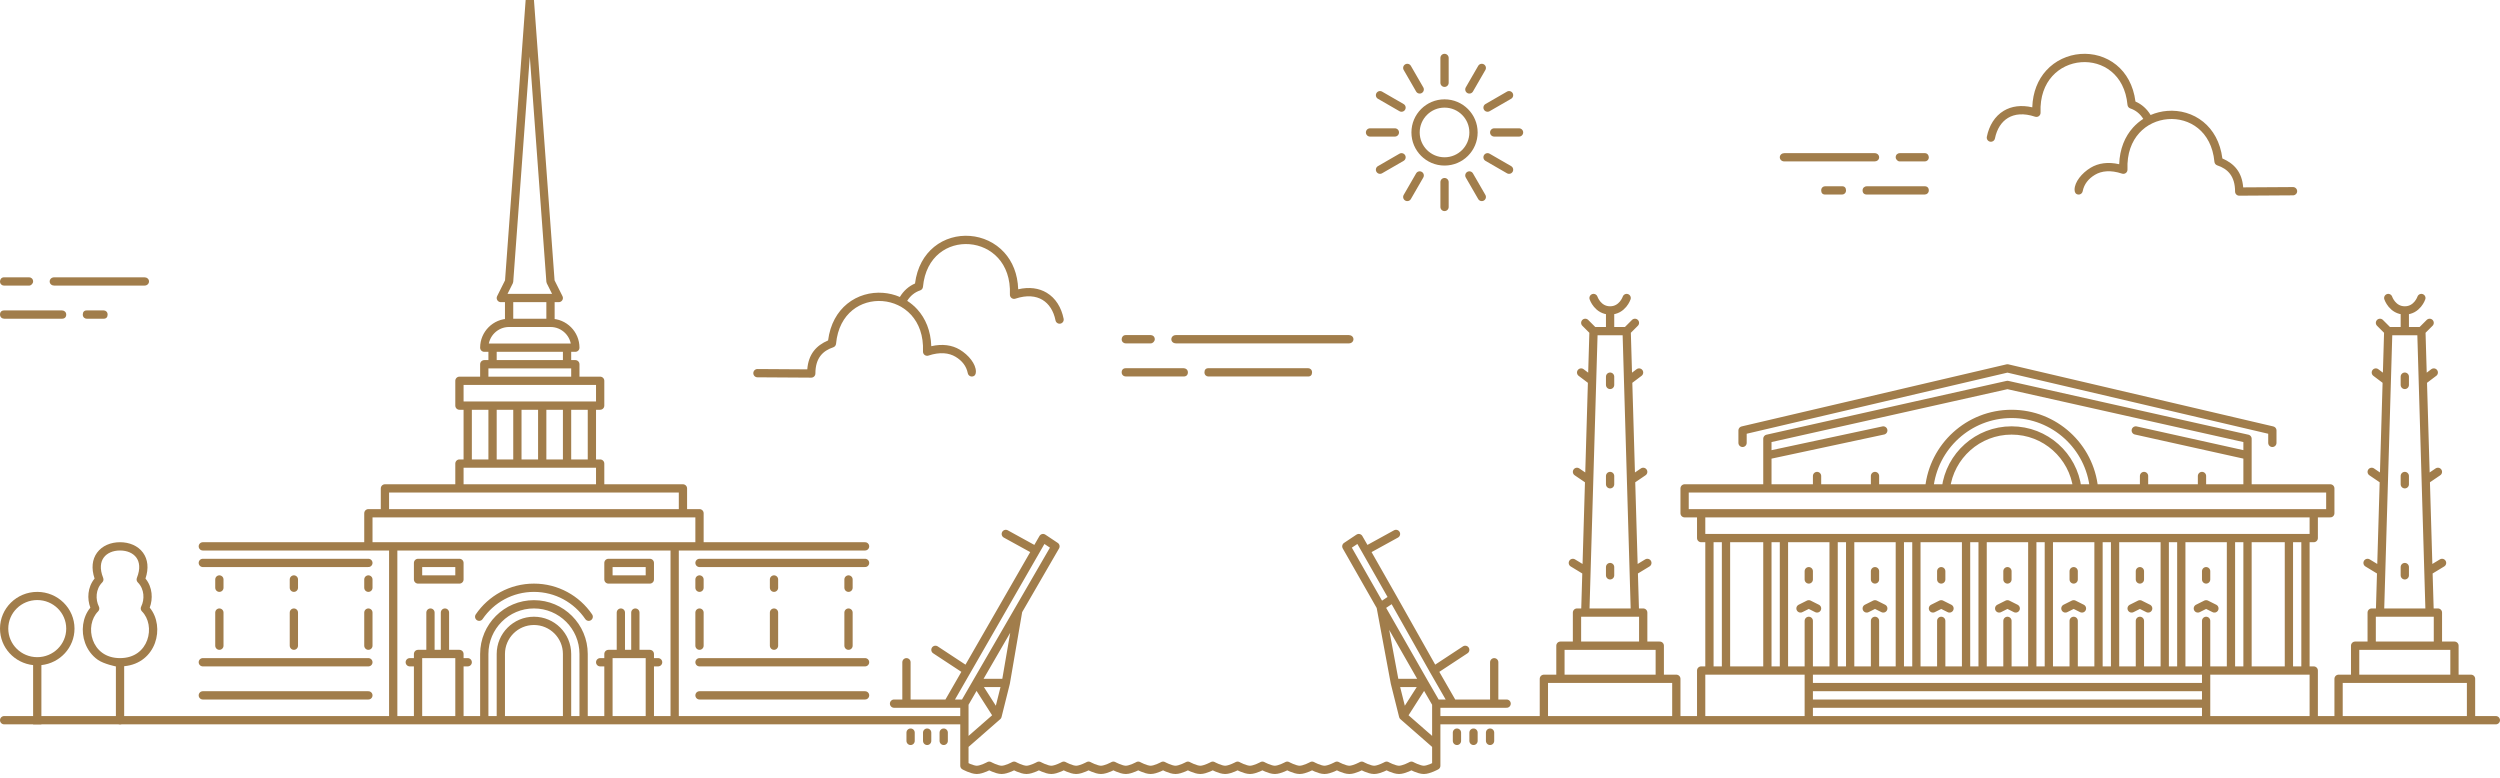 <svg width="302" height="94" viewBox="0 0 302 94" fill="none" xmlns="http://www.w3.org/2000/svg">
    <path d="M188.5 82H186.5V87H202.5V82H200.5M188.5 82H200.5M188.5 82V78H190.5M200.5 82V78H198.5M190.5 78H198.5M190.5 78V74H191.5M198.5 78V74H197.5M191.5 74H197.5M191.5 74L191.647 69M197.5 74L197.353 69M192.5 40L191.5 39M192.5 40H194.5M192.5 40L192.324 46M196.5 40L197.5 39M196.5 40H194.5M196.5 40L196.676 46M194.5 40V37.5M194.5 37.5C193 37.5 192.5 36 192.5 36M194.5 37.5C196 37.5 196.5 36 196.5 36M192.324 46L191 45M192.324 46L191.971 58M191.971 58L190.5 57M191.971 58L191.647 69M191.647 69L190 68M194.5 69.5V68.5M194.5 46.5V45.5M194.5 58.5V57.5M196.676 46L198 45M196.676 46L197.029 58M197.029 58L198.5 57M197.029 58L197.353 69M197.353 69L199 68M288.5 40L287.5 39M288.5 40H290.5M288.5 40L288.324 46M292.5 40L293.5 39M292.5 40H290.5M292.5 40L292.676 46M290.5 40V37.5M290.5 37.5C289 37.5 288.5 36 288.5 36M290.5 37.5C292 37.5 292.5 36 292.5 36M288.324 46L287 45M288.324 46L287.971 58M287.971 58L286.5 57M287.971 58L287.647 69M287.647 69L287.5 74H293.5L293.353 69M287.647 69L286 68M290.5 69.5V68.5M290.5 46.5V45.5M290.5 58.5V57.5M292.676 46L294 45M292.676 46L293.029 58M293.029 58L294.5 57M293.029 58L293.353 69M293.353 69L295 68M108 87H116.5M116.5 87V85M116.5 87V90M116.5 85H114.5M116.5 85L117.947 82.5M109.5 85H108M109.5 85V80M109.5 85H114.5M114.5 85L116.8 81M125.137 66.5L126 65L127.5 66L123 73.773M125.137 66.5L121.5 64.5M125.137 66.5L116.8 81M116.8 81L113 78.5M123 73.773L121.5 82.5M123 73.773L117.947 82.5M121.5 82.5H117.947M121.5 82.5L120.5 86.5M117.947 82.5L120.5 86.5M120.5 86.5L116.5 90M116.5 90V92.5C116.5 92.5 117.406 93 118 93C118.594 93 119.5 92.5 119.5 92.5C119.5 92.5 120.406 93 121 93C121.594 93 122.5 92.5 122.5 92.5C122.5 92.5 123.406 93 124 93C124.594 93 125.5 92.5 125.5 92.5C125.5 92.5 126.406 93 127 93C127.594 93 128.5 92.5 128.5 92.5C128.5 92.5 129.406 93 130 93C130.594 93 131.5 92.5 131.5 92.5C131.5 92.5 132.406 93 133 93C133.594 93 134.5 92.5 134.5 92.5C134.5 92.5 135.406 93 136 93C136.594 93 137.5 92.5 137.5 92.5C137.5 92.5 138.406 93 139 93C139.594 93 140.5 92.5 140.5 92.5C140.5 92.5 141.406 93 142 93C142.594 93 143.5 92.5 143.5 92.5C143.5 92.5 144.406 93 145 93C145.594 93 146.5 92.5 146.5 92.5C146.5 92.5 147.406 93 148 93C148.594 93 149.5 92.5 149.5 92.5C149.5 92.5 150.406 93 151 93C151.594 93 152.5 92.5 152.5 92.5C152.5 92.5 153.406 93 154 93C154.594 93 155.5 92.5 155.5 92.5C155.5 92.5 156.406 93 157 93C157.594 93 158.5 92.5 158.5 92.5C158.5 92.5 159.406 93 160 93C160.594 93 161.5 92.5 161.5 92.5C161.5 92.5 162.406 93 163 93C163.594 93 164.5 92.5 164.5 92.5C164.5 92.5 165.406 93 166 93C166.594 93 167.5 92.5 167.5 92.5C167.5 92.5 168.406 93 169 93C169.594 93 170.5 92.5 170.5 92.5C170.5 92.5 171.406 93 172 93C172.594 93 173.5 92.5 173.5 92.5V90M114 89.5V88.5M112 89.5V88.5M110 89.5V88.5M182 87H173.5M173.5 87V85M173.5 87V90M173.5 85H175.5M173.5 85L172.053 82.5M180.5 85H182M180.5 85V80M180.5 85H175.5M175.5 85L173.2 81M168.281 72.273L166.781 73.273M168.281 72.273L173.2 81M168.281 72.273L165 66.5M166.781 73.273L168.5 82.5M166.781 73.273L172.053 82.5M166.781 73.273L162.637 66L164.137 65L165 66.5M173.2 81L177 78.5M168.5 82.5H172.053M168.5 82.5L169.5 86.5M172.053 82.5L169.5 86.5M169.5 86.5L173.5 90M176 89.5V88.5M178 89.5V88.5M180 89.5V88.5M0.5 87H114.5M174 87H301.5M52 79H50.5V80M52 79V74M52 79H53.75M53.75 79H55.5V80M53.75 79V74M55.5 80V87H50.5V80M55.5 80H56.5M50.5 80H49.5M75 79H73.5V80M75 79V74M75 79H76.75M76.75 79H78.5V80M76.75 79V74M78.5 80V87H73.5V80M78.5 80H79.5M73.5 80H72.5M84.5 66V62H44.5V66M84.5 66H44.5M84.5 66H104.5M44.5 66H24.5M71.115 74.5C69.675 72.387 67.25 71 64.5 71C61.75 71 59.325 72.387 57.885 74.5M56.5 49H72.5V46H55.5V49H56.5ZM56.5 49H59.5M56.5 49V56H59.5M59.5 49V56M59.5 49H62.5M59.5 56H62.5M62.5 49V56M62.5 49H65.5M62.5 56H65.5M65.5 49V56M65.5 49H68.5M65.5 56H68.5M68.5 49V56M68.5 49H71.5V56H68.5M66.5 39H61.5M66.5 39C68.157 39 69.5 40.343 69.5 42H58.5C58.5 40.343 59.843 39 61.5 39M66.5 39V36H61.5V39M24.5 68H44.5M24.5 80H44.5M24.5 84H44.5M26.5 78V74M26.5 71V70M44.5 78V74M44.5 71V70M35.5 78V74M35.5 71V70M104.5 68H84.5M104.5 80H84.5M104.5 84H84.5M102.5 78V74M102.5 71V70M84.5 78V74M84.5 71V70M93.5 78V74M93.5 71V70M206.5 81H205.5V87H218.5M206.5 81H208.5M206.5 81V65M208.5 81H213.5M208.5 81V65M213.5 81H215.5M213.5 81V65M215.5 81H218.5M215.5 81V65M218.5 81V83M218.5 81H221.5M218.5 81V75M218.5 83V85M218.5 83H266.5M218.5 85V87M218.5 85H266.5M218.5 87H266.5M205.5 62H279.5M205.5 62V65H206.5M205.5 62H203.5V59H213.5M279.5 62V65H278.5M279.5 62H281.5V59H271.5M278.5 65H276.5M278.5 65V81M276.5 65H271.5M276.5 65V81M271.5 65H269.5M271.5 65V81M269.5 65H263.5M269.5 65V81M263.5 65H261.5M263.5 65V81M261.5 65H255.5M261.5 65V81M255.5 65H253.5M255.5 65V81M253.5 65H247.5M253.5 65V81M247.5 65H245.5M247.5 65V81M245.5 65H239.5M245.5 65V81M239.5 65H237.5M239.5 65V81M237.5 65H231.5M237.5 65V81M231.5 65H229.5M231.5 65V81M229.5 65H223.5M229.5 65V81M223.5 65H221.5M223.5 65V81M221.5 65H215.5M221.5 65V81M215.5 65H213.5M213.5 65H208.5M208.5 65H206.5M278.5 81H276.5M278.5 81H279.5V87H266.5M276.5 81H271.5M213.5 59H219.5M213.5 59V55M219.5 59H226.5M219.5 59V57.5M226.5 59H233.049M226.5 59V57.5M233.049 59H235.062M233.049 59C233.551 53.947 237.815 50 243 50C248.185 50 252.449 53.947 252.951 59M235.062 59H250.938M235.062 59C235.554 55.054 238.92 52 243 52C247.08 52 250.446 55.054 250.938 59M250.938 59H252.951M252.951 59H259M259 59H266M259 59V57.5M266 59H271.5M266 59V57.5M271.5 59V55M266.5 81H269.5M266.5 81V83M266.5 81H263.5M266.5 81V75M269.5 81H271.5M266.5 87V85M266.5 85V83M221.5 81H223.5M223.5 81H226.5M226.5 81H229.5M226.5 81V75M229.5 81H231.5M231.5 81H234.5M234.5 81H237.5M234.5 81V75M237.5 81H239.5M239.5 81H242.5M242.5 81H245.5M242.5 81V75M245.5 81H247.5M247.5 81H250.5M250.5 81H253.5M250.5 81V75M253.5 81H255.5M255.5 81H258.5M258.5 81H261.5M258.5 81V75M261.5 81H263.5M218.5 70V69M217.5 73.5L218.5 73L219.5 73.5M226.5 70V69M225.5 73.5L226.5 73L227.5 73.5M234.5 70V69M233.5 73.5L234.5 73L235.5 73.5M242.5 70V69M241.5 73.5L242.5 73L243.5 73.5M250.5 70V69M249.5 73.5L250.5 73L251.5 73.5M258.5 70V69M257.5 73.5L258.5 73L259.5 73.5M266.5 70V69M265.5 73.5L266.5 73L267.5 73.5M210.5 53.5V52L242.5 44.5L274.5 52V53.5M271.5 55V53L242.5 46.5L213.5 53V55M271.5 55L258 52M213.5 55L227.5 52M165 66.5L168.637 64.5M282.5 82H298.5V87H282.5V82ZM284.5 78H296.5V82H284.5V78ZM286.5 74H294.5V78H286.5V74ZM47.5 66H81.5V87H47.5V66ZM46.5 59H82.5V62H46.5V59ZM50.5 68H55.5V70H50.5V68ZM73.5 68H78.5V70H73.5V68ZM70.5 87V79C70.5 75.686 67.814 73 64.5 73C61.186 73 58.5 75.686 58.5 79V87H70.5ZM68.5 87V79C68.5 76.791 66.709 75 64.5 75C62.291 75 60.5 76.791 60.5 79V87H68.5ZM55.5 56H72.5V59H55.5V56ZM58.5 44H69.5V46H58.5V44ZM59.5 42H68.5V44H59.5V42ZM67.5 36H60.5L61.5 34L64 6.86646e-05L66.5 34L67.5 36Z" stroke="#A17D4B" stroke-linecap="round" stroke-linejoin="round"/>
    <path d="M247.922 9.193C247.014 10.194 246.421 11.659 246.5 13.604C246.506 13.768 246.432 13.925 246.301 14.024C246.169 14.123 245.998 14.151 245.842 14.099C244.447 13.634 243.355 13.77 242.57 14.241C241.78 14.715 241.22 15.577 240.99 16.723C240.936 16.993 240.673 17.169 240.402 17.115C240.131 17.061 239.956 16.797 240.01 16.526C240.281 15.172 240.97 14.034 242.055 13.383C242.993 12.821 244.166 12.658 245.498 12.964C245.559 11.101 246.197 9.606 247.181 8.521C248.277 7.312 249.777 6.64 251.307 6.52C252.836 6.399 254.411 6.83 255.658 7.845C256.849 8.814 257.712 10.295 257.964 12.267C258.726 12.595 259.353 13.158 259.792 13.892C260.435 13.616 261.118 13.449 261.807 13.395C263.336 13.275 264.911 13.705 266.158 14.72C267.349 15.69 268.212 17.17 268.464 19.142C269.905 19.761 270.834 20.801 270.977 22.636L276.994 22.598C277.27 22.596 277.495 22.819 277.497 23.095C277.499 23.371 277.276 23.596 277 23.598L270.5 23.639C270.367 23.64 270.239 23.587 270.144 23.494C270.05 23.4 269.997 23.272 269.997 23.139C269.997 21.261 269.092 20.391 267.842 19.975C267.654 19.912 267.521 19.744 267.502 19.546C267.328 17.66 266.552 16.331 265.527 15.496C264.495 14.656 263.179 14.29 261.885 14.392C260.591 14.494 259.334 15.062 258.422 16.068C257.514 17.07 256.921 18.535 257 20.48C257.006 20.644 256.932 20.801 256.801 20.9C256.669 20.998 256.498 21.026 256.342 20.974C254.947 20.509 253.855 20.645 253.07 21.116C252.28 21.59 251.76 22.241 251.588 23.101C251.534 23.372 251.271 23.548 251 23.494C250.729 23.439 250.608 23.227 250.608 22.905C250.608 22 251.47 20.91 252.555 20.259C253.493 19.696 254.666 19.533 255.998 19.839C256.059 17.977 256.697 16.482 257.681 15.397C258.049 14.991 258.462 14.646 258.907 14.361C258.526 13.745 257.984 13.313 257.342 13.099C257.154 13.036 257.021 12.868 257.002 12.671C256.828 10.784 256.052 9.455 255.027 8.62C253.995 7.78 252.679 7.415 251.385 7.517C250.091 7.618 248.834 8.186 247.922 9.193Z" fill="#A17D4B"/>
    <path d="M3.522 34.5H0.478C0.239 34.5 0 34.312 0 34C0 33.75 0.179 33.5 0.478 33.5H3.522C3.761 33.5 4 33.688 4 34C4 34.25 3.761 34.5 3.522 34.5Z" fill="#A17D4B"/>
    <path d="M17.451 34.5H6.549C6.274 34.5 6 34.312 6 34C6 33.75 6.206 33.5 6.549 33.5H17.451C17.726 33.5 18 33.688 18 34C18 34.25 17.794 34.5 17.451 34.5Z" fill="#A17D4B"/>
    <path d="M0.504 37.5H7.496C7.748 37.5 8 37.688 8 38C8 38.313 7.811 38.5 7.496 38.5H0.504C0.252 38.5 0 38.313 0 38C0 37.688 0.189 37.5 0.504 37.5Z" fill="#A17D4B"/>
    <path d="M12.539 37.5C12.769 37.5 13 37.688 13 38C13 38.313 12.827 38.5 12.539 38.5H10.461C10.231 38.5 10 38.313 10 38C10 37.688 10.173 37.5 10.461 37.5H12.539Z" fill="#A17D4B"/>
    <path d="M229.478 19.5H232.522C232.761 19.5 233 19.312 233 19C233 18.75 232.821 18.5 232.522 18.5H229.478C229.239 18.5 229 18.688 229 19C229 19.25 229.239 19.5 229.478 19.5Z" fill="#A17D4B"/>
    <path d="M215.549 19.5H226.451C226.726 19.5 227 19.312 227 19C227 18.75 226.794 18.5 226.451 18.5H215.549C215.274 18.5 215 18.688 215 19C215 19.25 215.206 19.5 215.549 19.5Z" fill="#A17D4B"/>
    <path d="M232.496 22.5H225.504C225.252 22.5 225 22.688 225 23C225 23.312 225.189 23.5 225.504 23.5H232.496C232.748 23.5 233 23.312 233 23C233 22.688 232.811 22.5 232.496 22.5Z" fill="#A17D4B"/>
    <path d="M220.462 22.5C220.231 22.5 220 22.688 220 23C220 23.312 220.173 23.5 220.462 23.5H222.538C222.769 23.5 223 23.312 223 23C223 22.688 222.827 22.5 222.538 22.5H220.462Z" fill="#A17D4B"/>
    <path fill-rule="evenodd" clip-rule="evenodd" d="M4 80.345V87.5H5V80.345C7.25 80.1 9 78.219 9 75.936C9 73.486 6.985 71.5 4.5 71.5C2.015 71.5 0 73.486 0 75.936C0 78.219 1.75 80.1 4 80.345ZM8 75.936C8 77.841 6.433 79.386 4.5 79.386C2.567 79.386 1 77.841 1 75.936C1 74.03 2.567 72.486 4.5 72.486C6.433 72.486 8 74.03 8 75.936Z" fill="#A17D4B"/>
    <path fill-rule="evenodd" clip-rule="evenodd" d="M10.28 77.671C10.569 78.468 11.084 79.188 11.815 79.703C12.545 80.218 14 80.505 14 80.505V87C14 87.276 14.224 87.5 14.5 87.5C14.776 87.5 15 87.276 15 87V80.478C16.939 80.302 18.196 79.111 18.72 77.671C19.235 76.254 19.047 74.566 18.087 73.403C18.483 72.353 18.443 70.949 17.573 69.889C17.992 68.649 17.86 67.567 17.279 66.768C16.662 65.92 15.617 65.5 14.5 65.5C13.383 65.5 12.337 65.92 11.721 66.768C11.139 67.567 11.008 68.649 11.426 69.889C10.557 70.949 10.517 72.353 10.913 73.403C9.953 74.566 9.764 76.254 10.28 77.671ZM12.529 67.357C12.156 67.87 12.01 68.679 12.464 69.814C12.538 70 12.495 70.212 12.353 70.353C11.539 71.167 11.52 72.422 11.947 73.276C12.043 73.469 12.005 73.701 11.853 73.853C11.013 74.693 10.774 76.104 11.22 77.329C11.652 78.519 12.723 79.5 14.5 79.5C16.277 79.5 17.347 78.519 17.78 77.329C18.226 76.104 17.986 74.693 17.146 73.853C16.994 73.701 16.956 73.469 17.053 73.276C17.48 72.422 17.46 71.167 16.646 70.353C16.505 70.212 16.461 70 16.535 69.814C16.99 68.678 16.844 67.87 16.471 67.357C16.087 66.83 15.383 66.5 14.5 66.5C13.617 66.5 12.912 66.83 12.529 67.357Z" fill="#A17D4B"/>
    <path d="M120.575 31.173C121.483 32.175 122.076 33.639 121.997 35.585C121.991 35.749 122.065 35.906 122.196 36.005C122.328 36.103 122.499 36.131 122.655 36.08C124.05 35.614 125.142 35.751 125.927 36.221C126.717 36.695 127.277 37.557 127.506 38.703C127.561 38.974 127.824 39.15 128.095 39.095C128.366 39.041 128.541 38.778 128.487 38.507C128.216 37.153 127.527 36.015 126.442 35.364C125.504 34.801 124.331 34.638 122.999 34.944C122.938 33.082 122.3 31.587 121.316 30.502C120.22 29.293 118.72 28.62 117.19 28.5C115.661 28.38 114.085 28.81 112.839 29.825C111.648 30.795 110.785 32.275 110.533 34.247C109.771 34.575 109.144 35.138 108.705 35.873C108.062 35.596 107.379 35.43 106.69 35.376C105.161 35.255 103.585 35.686 102.339 36.701C101.148 37.67 100.285 39.151 100.033 41.123C98.592 41.742 97.663 42.782 97.519 44.617L91.503 44.579C91.227 44.577 91.002 44.799 91 45.075C90.998 45.352 91.221 45.577 91.497 45.579L97.997 45.62C98.13 45.62 98.258 45.568 98.353 45.474C98.447 45.38 98.5 45.253 98.5 45.12C98.5 43.242 99.405 42.372 100.655 41.955C100.843 41.892 100.976 41.724 100.995 41.527C101.169 39.64 101.945 38.311 102.97 37.476C104.002 36.636 105.318 36.271 106.612 36.373C107.906 36.474 109.163 37.042 110.075 38.049C110.983 39.05 111.576 40.515 111.497 42.46C111.491 42.624 111.565 42.782 111.696 42.88C111.828 42.979 111.999 43.007 112.155 42.955C113.55 42.49 114.642 42.626 115.427 43.097C116.217 43.571 116.736 44.222 116.909 45.082C116.963 45.353 117.226 45.528 117.497 45.474C117.768 45.42 117.889 45.207 117.889 44.886C117.889 43.98 117.027 42.89 115.942 42.239C115.004 41.677 113.831 41.514 112.499 41.82C112.438 39.957 111.8 38.462 110.816 37.377C110.448 36.971 110.035 36.626 109.59 36.342C109.971 35.726 110.513 35.294 111.155 35.08C111.343 35.017 111.476 34.849 111.495 34.651C111.669 32.765 112.445 31.436 113.47 30.601C114.502 29.761 115.818 29.395 117.112 29.497C118.406 29.599 119.662 30.166 120.575 31.173Z" fill="#A17D4B"/>
    <path d="M139.019 41.48H135.974C135.736 41.48 135.497 41.293 135.497 40.98C135.497 40.73 135.676 40.48 135.974 40.48H139.019C139.258 40.48 139.497 40.668 139.497 40.98C139.497 41.23 139.258 41.48 139.019 41.48Z" fill="#A17D4B"/>
    <path d="M162.948 41.48H142.045C141.771 41.48 141.497 41.293 141.497 40.98C141.497 40.73 141.703 40.48 142.045 40.48H162.948C163.223 40.48 163.497 40.668 163.497 40.98C163.497 41.23 163.291 41.48 162.948 41.48Z" fill="#A17D4B"/>
    <path d="M136.001 44.48H142.993C143.245 44.48 143.497 44.668 143.497 44.98C143.497 45.293 143.308 45.48 142.993 45.48H136.001C135.749 45.48 135.497 45.293 135.497 44.98C135.497 44.668 135.686 44.48 136.001 44.48Z" fill="#A17D4B"/>
    <path d="M158.035 44.48C158.266 44.48 158.497 44.668 158.497 44.98C158.497 45.293 158.324 45.48 158.035 45.48H145.958C145.728 45.48 145.497 45.293 145.497 44.98C145.497 44.668 145.67 44.48 145.958 44.48H158.035Z" fill="#A17D4B"/>
    <path d="M174.5 6.5C174.776 6.5 175 6.724 175 7V10C175 10.276 174.776 10.5 174.5 10.5C174.224 10.5 174 10.276 174 10V7C174 6.724 174.224 6.5 174.5 6.5Z" fill="#A17D4B"/>
    <path fill-rule="evenodd" clip-rule="evenodd" d="M174.5 20C176.709 20 178.5 18.209 178.5 16C178.5 13.791 176.709 12 174.5 12C172.291 12 170.5 13.791 170.5 16C170.5 18.209 172.291 20 174.5 20ZM174.5 19C176.157 19 177.5 17.657 177.5 16C177.5 14.343 176.157 13 174.5 13C172.843 13 171.5 14.343 171.5 16C171.5 17.657 172.843 19 174.5 19Z" fill="#A17D4B"/>
    <path d="M175 22C175 21.724 174.776 21.5 174.5 21.5C174.224 21.5 174 21.724 174 22V25C174 25.276 174.224 25.5 174.5 25.5C174.776 25.5 175 25.276 175 25V22Z" fill="#A17D4B"/>
    <path d="M184 16C184 16.276 183.776 16.5 183.5 16.5H180.5C180.224 16.5 180 16.276 180 16C180 15.724 180.224 15.5 180.5 15.5H183.5C183.776 15.5 184 15.724 184 16Z" fill="#A17D4B"/>
    <path d="M168.5 16.5C168.776 16.5 169 16.276 169 16C169 15.724 168.776 15.5 168.5 15.5H165.5C165.224 15.5 165 15.724 165 16C165 16.276 165.224 16.5 165.5 16.5H168.5Z" fill="#A17D4B"/>
    <path d="M179.25 7.773C179.489 7.911 179.571 8.217 179.433 8.456L177.933 11.054C177.795 11.293 177.489 11.375 177.25 11.237C177.011 11.099 176.929 10.793 177.067 10.554L178.567 7.956C178.705 7.717 179.011 7.635 179.25 7.773Z" fill="#A17D4B"/>
    <path d="M171.933 21.446C172.071 21.207 171.989 20.901 171.75 20.763C171.511 20.625 171.205 20.707 171.067 20.946L169.567 23.544C169.429 23.783 169.511 24.089 169.75 24.227C169.989 24.365 170.295 24.283 170.433 24.044L171.933 21.446Z" fill="#A17D4B"/>
    <path d="M182.727 20.75C182.589 20.989 182.283 21.071 182.044 20.933L179.446 19.433C179.207 19.295 179.125 18.989 179.263 18.75C179.401 18.511 179.707 18.429 179.946 18.567L182.544 20.067C182.783 20.205 182.865 20.511 182.727 20.75Z" fill="#A17D4B"/>
    <path d="M169.054 13.433C169.293 13.571 169.599 13.489 169.737 13.25C169.875 13.011 169.793 12.705 169.554 12.567L166.956 11.067C166.716 10.929 166.411 11.011 166.273 11.25C166.134 11.489 166.216 11.795 166.456 11.933L169.054 13.433Z" fill="#A17D4B"/>
    <path d="M182.727 11.25C182.865 11.489 182.783 11.795 182.544 11.933L179.946 13.433C179.707 13.571 179.401 13.489 179.263 13.25C179.125 13.011 179.207 12.705 179.446 12.567L182.044 11.067C182.283 10.929 182.589 11.011 182.727 11.25Z" fill="#A17D4B"/>
    <path d="M169.554 19.433C169.793 19.295 169.875 18.989 169.737 18.75C169.599 18.511 169.293 18.429 169.054 18.567L166.456 20.067C166.216 20.205 166.134 20.511 166.273 20.75C166.411 20.989 166.716 21.071 166.956 20.933L169.554 19.433Z" fill="#A17D4B"/>
    <path d="M179.25 24.227C179.01 24.365 178.705 24.283 178.567 24.044L177.067 21.446C176.929 21.207 177.01 20.901 177.25 20.763C177.489 20.625 177.795 20.707 177.933 20.946L179.433 23.544C179.571 23.783 179.489 24.089 179.25 24.227Z" fill="#A17D4B"/>
    <path d="M171.067 11.054C171.205 11.293 171.51 11.375 171.75 11.237C171.989 11.099 172.071 10.793 171.933 10.554L170.433 7.956C170.295 7.717 169.989 7.635 169.75 7.773C169.51 7.911 169.429 8.217 169.567 8.456L171.067 11.054Z" fill="#A17D4B"/>
</svg>
